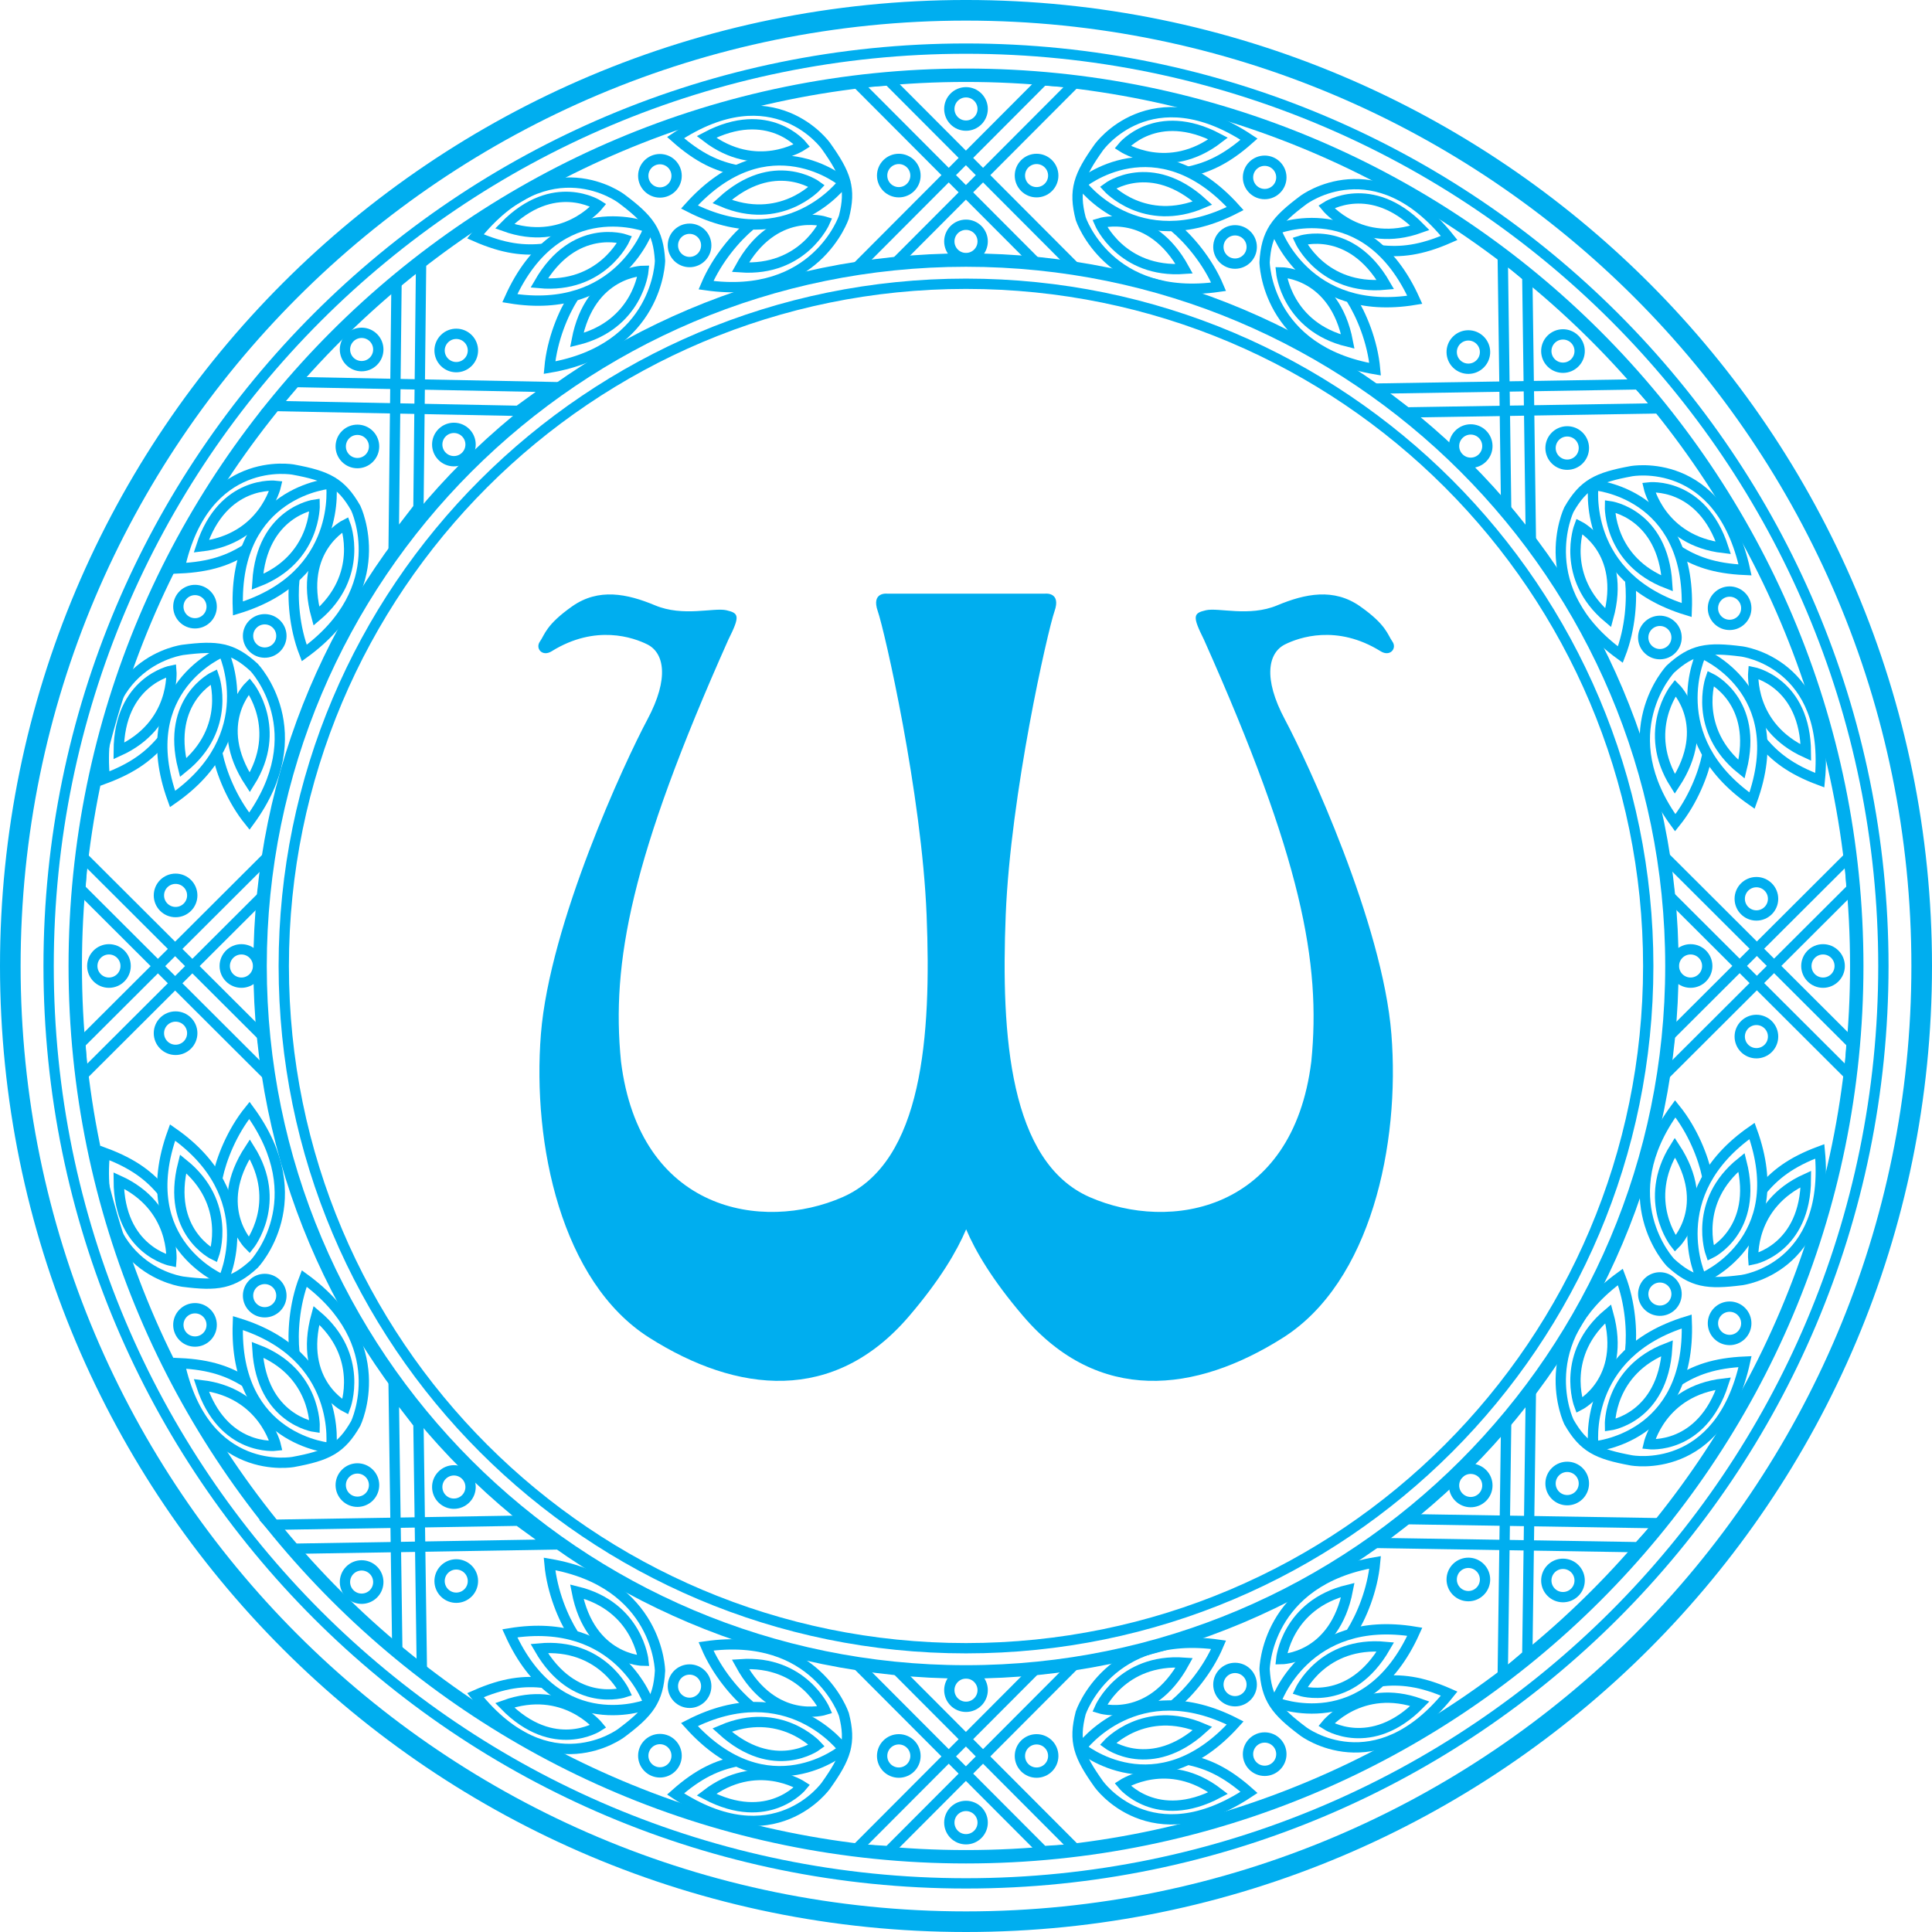 <?xml version="1.0" encoding="UTF-8"?>
<svg xmlns="http://www.w3.org/2000/svg" xmlns:xlink="http://www.w3.org/1999/xlink" width="561.46pt" height="561.46pt" viewBox="0 0 561.46 561.46" version="1.1">
<g id="surface1">
<path style="fill:none;stroke-width:29.949;stroke-linecap:butt;stroke-linejoin:miter;stroke:rgb(0%,68.199%,93.7%);stroke-opacity:1;stroke-miterlimit:4;" d="M 2807.305 824.678 C 1712.305 824.678 824.648 1712.295 824.648 2807.295 C 824.648 3902.295 1712.305 4789.952 2807.305 4789.952 C 3902.305 4789.952 4789.961 3902.295 4789.961 2807.295 C 4789.961 1712.295 3902.305 824.678 2807.305 824.678 Z M 2807.305 5473.311 C 1334.883 5473.311 141.289 4279.717 141.289 2807.295 C 141.289 1334.912 1334.883 141.319 2807.305 141.319 C 4279.688 141.319 5473.32 1334.912 5473.32 2807.295 C 5473.32 4279.717 4279.688 5473.311 2807.305 5473.311 Z M 2807.305 5473.311 " transform="matrix(0.1,0,0,-0.1,0,561.46)"/>
<path style="fill:none;stroke-width:29.949;stroke-linecap:butt;stroke-linejoin:miter;stroke:rgb(0%,68.199%,93.7%);stroke-opacity:1;stroke-miterlimit:4;" d="M 2582.344 5380.889 L 3125.781 4836.084 L 3009.258 4852.881 L 2488.164 5375.264 Z M 2582.344 5380.889 " transform="matrix(0.1,0,0,-0.1,0,561.46)"/>
<path style="fill:none;stroke-width:29.949;stroke-linecap:butt;stroke-linejoin:miter;stroke:rgb(0%,68.199%,93.7%);stroke-opacity:1;stroke-miterlimit:4;" d="M 3031.641 5380.889 L 2488.164 4836.084 L 2604.727 4852.881 L 3125.781 5375.264 Z M 3031.641 5380.889 " transform="matrix(0.1,0,0,-0.1,0,561.46)"/>
<path style="fill:none;stroke-width:29.949;stroke-linecap:butt;stroke-linejoin:miter;stroke:rgb(0%,68.199%,93.7%);stroke-opacity:1;stroke-miterlimit:4;" d="M 2855.742 5297.959 C 2855.742 5271.202 2834.023 5249.522 2807.305 5249.522 C 2780.508 5249.522 2758.828 5271.202 2758.828 5297.959 C 2758.828 5324.717 2780.508 5346.436 2807.305 5346.436 C 2834.023 5346.436 2855.742 5324.717 2855.742 5297.959 Z M 2855.742 5297.959 " transform="matrix(0.1,0,0,-0.1,0,561.46)"/>
<path style="fill:none;stroke-width:29.949;stroke-linecap:butt;stroke-linejoin:miter;stroke:rgb(0%,68.199%,93.7%);stroke-opacity:1;stroke-miterlimit:4;" d="M 2855.742 4913.038 C 2855.742 4886.28 2834.023 4864.6 2807.305 4864.6 C 2780.508 4864.6 2758.828 4886.28 2758.828 4913.038 C 2758.828 4939.795 2780.508 4961.475 2807.305 4961.475 C 2834.023 4961.475 2855.742 4939.795 2855.742 4913.038 Z M 2855.742 4913.038 " transform="matrix(0.1,0,0,-0.1,0,561.46)"/>
<path style="fill:none;stroke-width:29.949;stroke-linecap:butt;stroke-linejoin:miter;stroke:rgb(0%,68.199%,93.7%);stroke-opacity:1;stroke-miterlimit:4;" d="M 3060.859 5104.366 C 3060.859 5077.608 3039.18 5055.928 3012.383 5055.928 C 2985.664 5055.928 2963.945 5077.608 2963.945 5104.366 C 2963.945 5131.123 2985.664 5152.803 3012.383 5152.803 C 3039.18 5152.803 3060.859 5131.123 3060.859 5104.366 Z M 3060.859 5104.366 " transform="matrix(0.1,0,0,-0.1,0,561.46)"/>
<path style="fill:none;stroke-width:29.949;stroke-linecap:butt;stroke-linejoin:miter;stroke:rgb(0%,68.199%,93.7%);stroke-opacity:1;stroke-miterlimit:4;" d="M 3723.75 5099.053 C 3723.75 5072.295 3702.07 5050.616 3675.273 5050.616 C 3648.555 5050.616 3626.836 5072.295 3626.836 5099.053 C 3626.836 5125.811 3648.555 5147.53 3675.273 5147.53 C 3702.07 5147.53 3723.75 5125.811 3723.75 5099.053 Z M 3723.75 5099.053 " transform="matrix(0.1,0,0,-0.1,0,561.46)"/>
<path style="fill:none;stroke-width:29.949;stroke-linecap:butt;stroke-linejoin:miter;stroke:rgb(0%,68.199%,93.7%);stroke-opacity:1;stroke-miterlimit:4;" d="M 3637.656 4896.905 C 3637.656 4870.147 3615.977 4848.467 3589.18 4848.467 C 3562.422 4848.467 3540.742 4870.147 3540.742 4896.905 C 3540.742 4923.663 3562.422 4945.342 3589.18 4945.342 C 3615.977 4945.342 3637.656 4923.663 3637.656 4896.905 Z M 3637.656 4896.905 " transform="matrix(0.1,0,0,-0.1,0,561.46)"/>
<path style="fill:none;stroke-width:29.949;stroke-linecap:butt;stroke-linejoin:miter;stroke:rgb(0%,68.199%,93.7%);stroke-opacity:1;stroke-miterlimit:4;" d="M 2660.469 5104.366 C 2660.469 5077.608 2638.789 5055.928 2611.992 5055.928 C 2585.273 5055.928 2563.555 5077.608 2563.555 5104.366 C 2563.555 5131.123 2585.273 5152.803 2611.992 5152.803 C 2638.789 5152.803 2660.469 5131.123 2660.469 5104.366 Z M 2660.469 5104.366 " transform="matrix(0.1,0,0,-0.1,0,561.46)"/>
<path style="fill:none;stroke-width:29.949;stroke-linecap:butt;stroke-linejoin:miter;stroke:rgb(0%,68.199%,93.7%);stroke-opacity:1;stroke-miterlimit:4;" d="M 5380.82 3032.256 L 4836.016 2488.78 L 4852.852 2605.342 L 5375.234 3126.436 Z M 5380.82 3032.256 " transform="matrix(0.1,0,0,-0.1,0,561.46)"/>
<path style="fill:none;stroke-width:29.949;stroke-linecap:butt;stroke-linejoin:miter;stroke:rgb(0%,68.199%,93.7%);stroke-opacity:1;stroke-miterlimit:4;" d="M 5380.82 2582.959 L 4836.016 3126.436 L 4852.852 3009.873 L 5375.234 2488.78 Z M 5380.82 2582.959 " transform="matrix(0.1,0,0,-0.1,0,561.46)"/>
<path style="fill:none;stroke-width:29.949;stroke-linecap:butt;stroke-linejoin:miter;stroke:rgb(0%,68.199%,93.7%);stroke-opacity:1;stroke-miterlimit:4;" d="M 5297.969 2758.858 C 5271.133 2758.858 5249.492 2780.537 5249.492 2807.295 C 5249.492 2834.053 5271.133 2855.772 5297.969 2855.772 C 5324.688 2855.772 5346.367 2834.053 5346.367 2807.295 C 5346.367 2780.537 5324.688 2758.858 5297.969 2758.858 Z M 5297.969 2758.858 " transform="matrix(0.1,0,0,-0.1,0,561.46)"/>
<path style="fill:none;stroke-width:29.949;stroke-linecap:butt;stroke-linejoin:miter;stroke:rgb(0%,68.199%,93.7%);stroke-opacity:1;stroke-miterlimit:4;" d="M 4913.008 2758.858 C 4886.211 2758.858 4864.57 2780.537 4864.57 2807.295 C 4864.57 2834.053 4886.211 2855.772 4913.008 2855.772 C 4939.766 2855.772 4961.445 2834.053 4961.445 2807.295 C 4961.445 2780.537 4939.766 2758.858 4913.008 2758.858 Z M 4913.008 2758.858 " transform="matrix(0.1,0,0,-0.1,0,561.46)"/>
<path style="fill:none;stroke-width:29.949;stroke-linecap:butt;stroke-linejoin:miter;stroke:rgb(0%,68.199%,93.7%);stroke-opacity:1;stroke-miterlimit:4;" d="M 5104.336 2553.78 C 5077.539 2553.78 5055.859 2575.42 5055.859 2602.217 C 5055.859 2628.936 5077.539 2650.655 5104.336 2650.655 C 5131.055 2650.655 5152.773 2628.936 5152.773 2602.217 C 5152.773 2575.42 5131.055 2553.78 5104.336 2553.78 Z M 5104.336 2553.78 " transform="matrix(0.1,0,0,-0.1,0,561.46)"/>
<path style="fill:none;stroke-width:29.949;stroke-linecap:butt;stroke-linejoin:miter;stroke:rgb(0%,68.199%,93.7%);stroke-opacity:1;stroke-miterlimit:4;" d="M 5104.336 2954.131 C 5077.539 2954.131 5055.859 2975.811 5055.859 3002.608 C 5055.859 3029.327 5077.539 3051.045 5104.336 3051.045 C 5131.055 3051.045 5152.773 3029.327 5152.773 3002.608 C 5152.773 2975.811 5131.055 2954.131 5104.336 2954.131 Z M 5104.336 2954.131 " transform="matrix(0.1,0,0,-0.1,0,561.46)"/>
<path style="fill:none;stroke-width:29.949;stroke-linecap:butt;stroke-linejoin:miter;stroke:rgb(0%,68.199%,93.7%);stroke-opacity:1;stroke-miterlimit:4;" d="M 233.711 2582.373 L 778.555 3125.85 L 761.719 3009.248 L 239.336 2488.194 Z M 233.711 2582.373 " transform="matrix(0.1,0,0,-0.1,0,561.46)"/>
<path style="fill:none;stroke-width:29.949;stroke-linecap:butt;stroke-linejoin:miter;stroke:rgb(0%,68.199%,93.7%);stroke-opacity:1;stroke-miterlimit:4;" d="M 233.711 3031.67 L 778.555 2488.194 L 761.719 2604.795 L 239.336 3125.85 Z M 233.711 3031.67 " transform="matrix(0.1,0,0,-0.1,0,561.46)"/>
<path style="fill:none;stroke-width:29.949;stroke-linecap:butt;stroke-linejoin:miter;stroke:rgb(0%,68.199%,93.7%);stroke-opacity:1;stroke-miterlimit:4;" d="M 316.602 2855.772 C 343.398 2855.772 365.078 2834.053 365.078 2807.295 C 365.078 2780.537 343.398 2758.858 316.602 2758.858 C 289.883 2758.858 268.203 2780.537 268.203 2807.295 C 268.203 2834.053 289.883 2855.772 316.602 2855.772 Z M 316.602 2855.772 " transform="matrix(0.1,0,0,-0.1,0,561.46)"/>
<path style="fill:none;stroke-width:29.949;stroke-linecap:butt;stroke-linejoin:miter;stroke:rgb(0%,68.199%,93.7%);stroke-opacity:1;stroke-miterlimit:4;" d="M 701.562 2855.772 C 728.32 2855.772 750 2834.053 750 2807.295 C 750 2780.537 728.32 2758.858 701.562 2758.858 C 674.805 2758.858 653.125 2780.537 653.125 2807.295 C 653.125 2834.053 674.805 2855.772 701.562 2855.772 Z M 701.562 2855.772 " transform="matrix(0.1,0,0,-0.1,0,561.46)"/>
<path style="fill:none;stroke-width:29.949;stroke-linecap:butt;stroke-linejoin:miter;stroke:rgb(0%,68.199%,93.7%);stroke-opacity:1;stroke-miterlimit:4;" d="M 510.234 3060.85 C 537.031 3060.85 558.711 3039.209 558.711 3012.412 C 558.711 2985.694 537.031 2963.975 510.234 2963.975 C 483.516 2963.975 461.797 2985.694 461.797 3012.412 C 461.797 3039.209 483.516 3060.85 510.234 3060.85 Z M 510.234 3060.85 " transform="matrix(0.1,0,0,-0.1,0,561.46)"/>
<path style="fill:none;stroke-width:29.949;stroke-linecap:butt;stroke-linejoin:miter;stroke:rgb(0%,68.199%,93.7%);stroke-opacity:1;stroke-miterlimit:4;" d="M 510.234 2660.498 C 537.031 2660.498 558.711 2638.819 558.711 2612.022 C 558.711 2585.303 537.031 2563.584 510.234 2563.584 C 483.516 2563.584 461.797 2585.303 461.797 2612.022 C 461.797 2638.819 483.516 2660.498 510.234 2660.498 Z M 510.234 2660.498 " transform="matrix(0.1,0,0,-0.1,0,561.46)"/>
<path style="fill:none;stroke-width:29.949;stroke-linecap:butt;stroke-linejoin:miter;stroke:rgb(0%,68.199%,93.7%);stroke-opacity:1;stroke-miterlimit:4;" d="M 3448.945 5114.717 C 3507.812 5126.358 3562.305 5150.108 3629.922 5210.147 C 3343.75 5399.873 3192.852 5185.772 3192.852 5185.772 C 3134.922 5104.209 3119.141 5062.647 3140.703 4979.053 C 3140.703 4979.053 3222.305 4735.577 3541.445 4781.202 C 3509.375 4856.827 3454.531 4919.991 3412.852 4954.834 " transform="matrix(0.1,0,0,-0.1,0,561.46)"/>
<path style="fill:none;stroke-width:29.949;stroke-linecap:butt;stroke-linejoin:miter;stroke:rgb(0%,68.199%,93.7%);stroke-opacity:1;stroke-miterlimit:4;" d="M 3261.992 5187.178 C 3261.992 5187.178 3360.039 5307.334 3540.273 5212.178 C 3394.961 5100.616 3261.992 5187.178 3261.992 5187.178 Z M 3261.992 5187.178 " transform="matrix(0.1,0,0,-0.1,0,561.46)"/>
<path style="fill:none;stroke-width:29.949;stroke-linecap:butt;stroke-linejoin:miter;stroke:rgb(0%,68.199%,93.7%);stroke-opacity:1;stroke-miterlimit:4;" d="M 3141.992 5080.264 C 3141.992 5080.264 3359.883 5263.584 3589.688 5008.467 C 3302.734 4861.358 3141.992 5080.264 3141.992 5080.264 Z M 3141.992 5080.264 " transform="matrix(0.1,0,0,-0.1,0,561.46)"/>
<path style="fill:none;stroke-width:29.949;stroke-linecap:butt;stroke-linejoin:miter;stroke:rgb(0%,68.199%,93.7%);stroke-opacity:1;stroke-miterlimit:4;" d="M 3219.336 5069.522 C 3219.336 5069.522 3344.219 5161.397 3495 5024.327 C 3326.445 4952.491 3219.336 5069.522 3219.336 5069.522 Z M 3219.336 5069.522 " transform="matrix(0.1,0,0,-0.1,0,561.46)"/>
<path style="fill:none;stroke-width:29.949;stroke-linecap:butt;stroke-linejoin:miter;stroke:rgb(0%,68.199%,93.7%);stroke-opacity:1;stroke-miterlimit:4;" d="M 3195.664 4965.811 C 3195.664 4965.811 3343.711 5012.022 3441.602 4833.272 C 3258.828 4820.303 3195.664 4965.811 3195.664 4965.811 Z M 3195.664 4965.811 " transform="matrix(0.1,0,0,-0.1,0,561.46)"/>
<path style="fill:none;stroke-width:29.949;stroke-linecap:butt;stroke-linejoin:miter;stroke:rgb(0%,68.199%,93.7%);stroke-opacity:1;stroke-miterlimit:4;" d="M 4009.961 4887.491 C 4069.609 4880.577 4128.672 4886.592 4211.484 4923.077 C 3996.914 5191.163 3787.891 5033.311 3787.891 5033.311 C 3707.734 4973.389 3680 4938.623 3675.039 4852.413 C 3675.039 4852.413 3678.32 4595.655 3996.211 4541.631 C 3988.75 4623.428 3955.859 4700.303 3926.758 4746.28 " transform="matrix(0.1,0,0,-0.1,0,561.46)"/>
<path style="fill:none;stroke-width:29.949;stroke-linecap:butt;stroke-linejoin:miter;stroke:rgb(0%,68.199%,93.7%);stroke-opacity:1;stroke-miterlimit:4;" d="M 3854.102 5013.623 C 3854.102 5013.623 3984.102 5098.038 4126.68 4952.373 C 3954.297 4890.498 3854.102 5013.623 3854.102 5013.623 Z M 3854.102 5013.623 " transform="matrix(0.1,0,0,-0.1,0,561.46)"/>
<path style="fill:none;stroke-width:29.949;stroke-linecap:butt;stroke-linejoin:miter;stroke:rgb(0%,68.199%,93.7%);stroke-opacity:1;stroke-miterlimit:4;" d="M 3707.227 4948.428 C 3707.227 4948.428 3970.625 5056.436 4111.562 4743.311 C 3793.398 4690.928 3707.227 4948.428 3707.227 4948.428 Z M 3707.227 4948.428 " transform="matrix(0.1,0,0,-0.1,0,561.46)"/>
<path style="fill:none;stroke-width:29.949;stroke-linecap:butt;stroke-linejoin:miter;stroke:rgb(0%,68.199%,93.7%);stroke-opacity:1;stroke-miterlimit:4;" d="M 3777.539 4914.6 C 3777.539 4914.6 3924.531 4963.936 4026.25 4787.334 C 3843.789 4770.42 3777.539 4914.6 3777.539 4914.6 Z M 3777.539 4914.6 " transform="matrix(0.1,0,0,-0.1,0,561.46)"/>
<path style="fill:none;stroke-width:29.949;stroke-linecap:butt;stroke-linejoin:miter;stroke:rgb(0%,68.199%,93.7%);stroke-opacity:1;stroke-miterlimit:4;" d="M 3723.281 4823.077 C 3723.281 4823.077 3878.359 4821.905 3916.992 4621.748 C 3738.984 4665.186 3723.281 4823.077 3723.281 4823.077 Z M 3723.281 4823.077 " transform="matrix(0.1,0,0,-0.1,0,561.46)"/>
<path style="fill:none;stroke-width:29.949;stroke-linecap:butt;stroke-linejoin:miter;stroke:rgb(0%,68.199%,93.7%);stroke-opacity:1;stroke-miterlimit:4;" d="M 4438.516 4810.538 L 4448.945 4041.084 L 4377.07 4134.327 L 4367.07 4872.1 Z M 4438.516 4810.538 " transform="matrix(0.1,0,0,-0.1,0,561.46)"/>
<path style="fill:none;stroke-width:29.949;stroke-linecap:butt;stroke-linejoin:miter;stroke:rgb(0%,68.199%,93.7%);stroke-opacity:1;stroke-miterlimit:4;" d="M 4760.898 4497.569 L 3991.445 4485.186 L 4086.836 4416.084 L 4824.531 4427.959 Z M 4760.898 4497.569 " transform="matrix(0.1,0,0,-0.1,0,561.46)"/>
<path style="fill:none;stroke-width:29.949;stroke-linecap:butt;stroke-linejoin:miter;stroke:rgb(0%,68.199%,93.7%);stroke-opacity:1;stroke-miterlimit:4;" d="M 4576.953 4560.616 C 4558.32 4541.436 4527.617 4540.967 4508.438 4559.6 C 4489.219 4578.233 4488.789 4608.936 4507.383 4628.116 C 4526.055 4647.334 4556.719 4647.764 4575.938 4629.131 C 4595.156 4610.459 4595.586 4579.795 4576.953 4560.616 Z M 4576.953 4560.616 " transform="matrix(0.1,0,0,-0.1,0,561.46)"/>
<path style="fill:none;stroke-width:29.949;stroke-linecap:butt;stroke-linejoin:miter;stroke:rgb(0%,68.199%,93.7%);stroke-opacity:1;stroke-miterlimit:4;" d="M 4308.789 4284.405 C 4290.195 4265.225 4259.492 4264.756 4240.312 4283.389 C 4221.094 4302.061 4220.625 4332.725 4239.297 4351.905 C 4257.891 4371.123 4288.594 4371.592 4307.812 4352.959 C 4326.992 4334.288 4327.461 4303.623 4308.789 4284.405 Z M 4308.789 4284.405 " transform="matrix(0.1,0,0,-0.1,0,561.46)"/>
<path style="fill:none;stroke-width:29.949;stroke-linecap:butt;stroke-linejoin:miter;stroke:rgb(0%,68.199%,93.7%);stroke-opacity:1;stroke-miterlimit:4;" d="M 4589.219 4278.819 C 4570.586 4259.639 4539.922 4259.17 4520.703 4277.842 C 4501.523 4296.436 4501.055 4327.139 4519.727 4346.358 C 4538.359 4365.538 4569.023 4365.967 4588.242 4347.373 C 4607.422 4328.702 4607.891 4298.038 4589.219 4278.819 Z M 4589.219 4278.819 " transform="matrix(0.1,0,0,-0.1,0,561.46)"/>
<path style="fill:none;stroke-width:29.949;stroke-linecap:butt;stroke-linejoin:miter;stroke:rgb(0%,68.199%,93.7%);stroke-opacity:1;stroke-miterlimit:4;" d="M 5061.172 3813.272 C 5042.539 3794.092 5011.875 3793.623 4992.656 3812.295 C 4973.477 3830.928 4973.008 3861.592 4991.641 3880.772 C 5010.273 3899.991 5040.938 3900.42 5060.156 3881.787 C 5079.375 3863.155 5079.805 3832.491 5061.172 3813.272 Z M 5061.172 3813.272 " transform="matrix(0.1,0,0,-0.1,0,561.46)"/>
<path style="fill:none;stroke-width:29.949;stroke-linecap:butt;stroke-linejoin:miter;stroke:rgb(0%,68.199%,93.7%);stroke-opacity:1;stroke-miterlimit:4;" d="M 4858.594 3728.233 C 4839.922 3709.014 4809.297 3708.545 4790.078 3727.217 C 4770.898 3745.811 4770.391 3776.514 4789.062 3795.694 C 4807.695 3814.912 4838.398 3815.342 4857.539 3796.709 C 4876.797 3778.077 4877.227 3747.412 4858.594 3728.233 Z M 4858.594 3728.233 " transform="matrix(0.1,0,0,-0.1,0,561.46)"/>
<path style="fill:none;stroke-width:29.949;stroke-linecap:butt;stroke-linejoin:miter;stroke:rgb(0%,68.199%,93.7%);stroke-opacity:1;stroke-miterlimit:4;" d="M 4301.953 4557.725 C 4283.32 4538.506 4252.695 4538.038 4233.438 4556.709 C 4214.297 4575.342 4213.828 4606.045 4232.422 4625.225 C 4251.094 4644.444 4281.797 4644.873 4300.938 4626.241 C 4320.195 4607.569 4320.625 4576.905 4301.953 4557.725 Z M 4301.953 4557.725 " transform="matrix(0.1,0,0,-0.1,0,561.46)"/>
<path style="fill:none;stroke-width:29.949;stroke-linecap:butt;stroke-linejoin:miter;stroke:rgb(0%,68.199%,93.7%);stroke-opacity:1;stroke-miterlimit:4;" d="M 4874.883 4015.928 C 4925.234 3983.272 4980.898 3962.334 5071.289 3958.35 C 4998.086 4293.819 4740.664 4245.264 4740.664 4245.264 C 4642.266 4227.1 4601.992 4208.311 4559.258 4133.272 C 4559.258 4133.272 4448.203 3901.748 4708.984 3712.178 C 4738.633 3788.78 4743.281 3872.295 4737.656 3926.358 " transform="matrix(0.1,0,0,-0.1,0,561.46)"/>
<path style="fill:none;stroke-width:29.949;stroke-linecap:butt;stroke-linejoin:miter;stroke:rgb(0%,68.199%,93.7%);stroke-opacity:1;stroke-miterlimit:4;" d="M 4791.25 4198.155 C 4791.25 4198.155 4945.234 4216.084 5008.359 4022.217 C 4826.367 4043.389 4791.25 4198.155 4791.25 4198.155 Z M 4791.25 4198.155 " transform="matrix(0.1,0,0,-0.1,0,561.46)"/>
<path style="fill:none;stroke-width:29.949;stroke-linecap:butt;stroke-linejoin:miter;stroke:rgb(0%,68.199%,93.7%);stroke-opacity:1;stroke-miterlimit:4;" d="M 4630.703 4204.991 C 4630.703 4204.991 4914.688 4184.795 4901.875 3841.67 C 4593.516 3935.967 4630.703 4204.991 4630.703 4204.991 Z M 4630.703 4204.991 " transform="matrix(0.1,0,0,-0.1,0,561.46)"/>
<path style="fill:none;stroke-width:29.949;stroke-linecap:butt;stroke-linejoin:miter;stroke:rgb(0%,68.199%,93.7%);stroke-opacity:1;stroke-miterlimit:4;" d="M 4678.672 4143.467 C 4678.672 4143.467 4832.305 4122.373 4845 3919.014 C 4674.023 3984.834 4678.672 4143.467 4678.672 4143.467 Z M 4678.672 4143.467 " transform="matrix(0.1,0,0,-0.1,0,561.46)"/>
<path style="fill:none;stroke-width:29.949;stroke-linecap:butt;stroke-linejoin:miter;stroke:rgb(0%,68.199%,93.7%);stroke-opacity:1;stroke-miterlimit:4;" d="M 4589.492 4085.498 C 4589.492 4085.498 4727.852 4015.537 4673.633 3819.092 C 4533.438 3937.1 4589.492 4085.498 4589.492 4085.498 Z M 4589.492 4085.498 " transform="matrix(0.1,0,0,-0.1,0,561.46)"/>
<path style="fill:none;stroke-width:29.949;stroke-linecap:butt;stroke-linejoin:miter;stroke:rgb(0%,68.199%,93.7%);stroke-opacity:1;stroke-miterlimit:4;" d="M 5119.18 3462.1 C 5157.109 3415.616 5203.711 3378.78 5288.555 3347.256 C 5321.367 3689.053 5061.406 3721.436 5061.406 3721.436 C 4962.148 3734.248 4918.047 3728.623 4854.453 3670.225 C 4854.453 3670.225 4677.93 3483.741 4868.398 3223.545 C 4920 3287.412 4949.961 3365.459 4961.094 3418.741 " transform="matrix(0.1,0,0,-0.1,0,561.46)"/>
<path style="fill:none;stroke-width:29.949;stroke-linecap:butt;stroke-linejoin:miter;stroke:rgb(0%,68.199%,93.7%);stroke-opacity:1;stroke-miterlimit:4;" d="M 5095.195 3661.162 C 5095.195 3661.162 5247.266 3631.162 5248.125 3427.334 C 5081.328 3503.037 5095.195 3661.162 5095.195 3661.162 Z M 5095.195 3661.162 " transform="matrix(0.1,0,0,-0.1,0,561.46)"/>
<path style="fill:none;stroke-width:29.949;stroke-linecap:butt;stroke-linejoin:miter;stroke:rgb(0%,68.199%,93.7%);stroke-opacity:1;stroke-miterlimit:4;" d="M 4944.414 3716.748 C 4944.414 3716.748 5208.594 3610.733 5091.641 3287.881 C 4826.836 3471.905 4944.414 3716.748 4944.414 3716.748 Z M 4944.414 3716.748 " transform="matrix(0.1,0,0,-0.1,0,561.46)"/>
<path style="fill:none;stroke-width:29.949;stroke-linecap:butt;stroke-linejoin:miter;stroke:rgb(0%,68.199%,93.7%);stroke-opacity:1;stroke-miterlimit:4;" d="M 4971.289 3643.467 C 4971.289 3643.467 5111.094 3576.475 5061.094 3378.936 C 4918.398 3493.819 4971.289 3643.467 4971.289 3643.467 Z M 4971.289 3643.467 " transform="matrix(0.1,0,0,-0.1,0,561.46)"/>
<path style="fill:none;stroke-width:29.949;stroke-linecap:butt;stroke-linejoin:miter;stroke:rgb(0%,68.199%,93.7%);stroke-opacity:1;stroke-miterlimit:4;" d="M 4868.633 3615.577 C 4868.633 3615.577 4979.023 3506.709 4867.344 3336.202 C 4769.922 3491.358 4868.633 3615.577 4868.633 3615.577 Z M 4868.633 3615.577 " transform="matrix(0.1,0,0,-0.1,0,561.46)"/>
<path style="fill:none;stroke-width:29.949;stroke-linecap:butt;stroke-linejoin:miter;stroke:rgb(0%,68.199%,93.7%);stroke-opacity:1;stroke-miterlimit:4;" d="M 1869.375 5103.623 C 1869.375 5076.866 1891.055 5055.186 1917.852 5055.186 C 1944.609 5055.186 1966.289 5076.866 1966.289 5103.623 C 1966.289 5130.42 1944.609 5152.1 1917.852 5152.1 C 1891.055 5152.1 1869.375 5130.42 1869.375 5103.623 Z M 1869.375 5103.623 " transform="matrix(0.1,0,0,-0.1,0,561.46)"/>
<path style="fill:none;stroke-width:29.949;stroke-linecap:butt;stroke-linejoin:miter;stroke:rgb(0%,68.199%,93.7%);stroke-opacity:1;stroke-miterlimit:4;" d="M 1955.508 4901.475 C 1955.508 4874.717 1977.188 4853.038 2003.945 4853.038 C 2030.703 4853.038 2052.383 4874.717 2052.383 4901.475 C 2052.383 4928.233 2030.703 4949.913 2003.945 4949.913 C 1977.188 4949.913 1955.508 4928.233 1955.508 4901.475 Z M 1955.508 4901.475 " transform="matrix(0.1,0,0,-0.1,0,561.46)"/>
<path style="fill:none;stroke-width:29.949;stroke-linecap:butt;stroke-linejoin:miter;stroke:rgb(0%,68.199%,93.7%);stroke-opacity:1;stroke-miterlimit:4;" d="M 2144.219 5119.288 C 2085.312 5130.928 2030.859 5154.678 1963.203 5214.717 C 2249.375 5404.483 2400.273 5190.342 2400.273 5190.342 C 2458.203 5108.78 2473.984 5067.256 2452.422 4983.623 C 2452.422 4983.623 2370.859 4740.147 2051.68 4785.772 C 2083.75 4861.397 2138.594 4924.561 2180.273 4959.405 " transform="matrix(0.1,0,0,-0.1,0,561.46)"/>
<path style="fill:none;stroke-width:29.949;stroke-linecap:butt;stroke-linejoin:miter;stroke:rgb(0%,68.199%,93.7%);stroke-opacity:1;stroke-miterlimit:4;" d="M 2331.133 5191.748 C 2331.133 5191.748 2233.125 5311.905 2052.852 5216.748 C 2198.164 5105.186 2331.133 5191.748 2331.133 5191.748 Z M 2331.133 5191.748 " transform="matrix(0.1,0,0,-0.1,0,561.46)"/>
<path style="fill:none;stroke-width:29.949;stroke-linecap:butt;stroke-linejoin:miter;stroke:rgb(0%,68.199%,93.7%);stroke-opacity:1;stroke-miterlimit:4;" d="M 2451.133 5084.834 C 2451.133 5084.834 2233.242 5268.155 2003.477 5013.038 C 2290.391 4865.928 2451.133 5084.834 2451.133 5084.834 Z M 2451.133 5084.834 " transform="matrix(0.1,0,0,-0.1,0,561.46)"/>
<path style="fill:none;stroke-width:29.949;stroke-linecap:butt;stroke-linejoin:miter;stroke:rgb(0%,68.199%,93.7%);stroke-opacity:1;stroke-miterlimit:4;" d="M 2373.789 5074.131 C 2373.789 5074.131 2248.906 5165.967 2098.125 5028.897 C 2266.68 4957.061 2373.789 5074.131 2373.789 5074.131 Z M 2373.789 5074.131 " transform="matrix(0.1,0,0,-0.1,0,561.46)"/>
<path style="fill:none;stroke-width:29.949;stroke-linecap:butt;stroke-linejoin:miter;stroke:rgb(0%,68.199%,93.7%);stroke-opacity:1;stroke-miterlimit:4;" d="M 2397.461 4970.42 C 2397.461 4970.42 2249.414 5016.592 2151.523 4837.842 C 2334.297 4824.873 2397.461 4970.42 2397.461 4970.42 Z M 2397.461 4970.42 " transform="matrix(0.1,0,0,-0.1,0,561.46)"/>
<path style="fill:none;stroke-width:29.949;stroke-linecap:butt;stroke-linejoin:miter;stroke:rgb(0%,68.199%,93.7%);stroke-opacity:1;stroke-miterlimit:4;" d="M 1583.164 4892.061 C 1523.555 4885.147 1464.453 4891.163 1381.641 4927.647 C 1596.211 5195.733 1805.234 5037.881 1805.234 5037.881 C 1885.391 4977.959 1913.125 4943.233 1918.086 4856.983 C 1918.086 4856.983 1914.805 4600.225 1596.914 4546.202 C 1604.375 4628.038 1637.266 4704.873 1666.406 4750.85 " transform="matrix(0.1,0,0,-0.1,0,561.46)"/>
<path style="fill:none;stroke-width:29.949;stroke-linecap:butt;stroke-linejoin:miter;stroke:rgb(0%,68.199%,93.7%);stroke-opacity:1;stroke-miterlimit:4;" d="M 1739.023 5018.194 C 1739.023 5018.194 1608.984 5102.608 1466.445 4956.983 C 1638.828 4895.069 1739.023 5018.194 1739.023 5018.194 Z M 1739.023 5018.194 " transform="matrix(0.1,0,0,-0.1,0,561.46)"/>
<path style="fill:none;stroke-width:29.949;stroke-linecap:butt;stroke-linejoin:miter;stroke:rgb(0%,68.199%,93.7%);stroke-opacity:1;stroke-miterlimit:4;" d="M 1885.938 4953.038 C 1885.938 4953.038 1622.539 5061.006 1481.562 4747.92 C 1799.766 4695.498 1885.938 4953.038 1885.938 4953.038 Z M 1885.938 4953.038 " transform="matrix(0.1,0,0,-0.1,0,561.46)"/>
<path style="fill:none;stroke-width:29.949;stroke-linecap:butt;stroke-linejoin:miter;stroke:rgb(0%,68.199%,93.7%);stroke-opacity:1;stroke-miterlimit:4;" d="M 1815.625 4919.17 C 1815.625 4919.17 1668.594 4968.506 1566.875 4791.944 C 1749.336 4774.991 1815.625 4919.17 1815.625 4919.17 Z M 1815.625 4919.17 " transform="matrix(0.1,0,0,-0.1,0,561.46)"/>
<path style="fill:none;stroke-width:29.949;stroke-linecap:butt;stroke-linejoin:miter;stroke:rgb(0%,68.199%,93.7%);stroke-opacity:1;stroke-miterlimit:4;" d="M 1869.844 4827.647 C 1869.844 4827.647 1714.766 4826.475 1676.133 4626.319 C 1854.141 4669.756 1869.844 4827.647 1869.844 4827.647 Z M 1869.844 4827.647 " transform="matrix(0.1,0,0,-0.1,0,561.46)"/>
<path style="fill:none;stroke-width:29.949;stroke-linecap:butt;stroke-linejoin:miter;stroke:rgb(0%,68.199%,93.7%);stroke-opacity:1;stroke-miterlimit:4;" d="M 1152.344 4794.834 L 1144.18 4045.655 L 1216.055 4138.897 L 1223.789 4856.397 Z M 1152.344 4794.834 " transform="matrix(0.1,0,0,-0.1,0,561.46)"/>
<path style="fill:none;stroke-width:29.949;stroke-linecap:butt;stroke-linejoin:miter;stroke:rgb(0%,68.199%,93.7%);stroke-opacity:1;stroke-miterlimit:4;" d="M 854.766 4504.405 L 1601.68 4489.795 L 1506.328 4420.655 L 791.094 4434.795 Z M 854.766 4504.405 " transform="matrix(0.1,0,0,-0.1,0,561.46)"/>
<path style="fill:none;stroke-width:29.949;stroke-linecap:butt;stroke-linejoin:miter;stroke:rgb(0%,68.199%,93.7%);stroke-opacity:1;stroke-miterlimit:4;" d="M 1016.172 4565.186 C 1034.805 4546.006 1065.508 4545.538 1084.688 4564.209 C 1103.906 4582.803 1104.336 4613.506 1085.742 4632.686 C 1067.07 4651.905 1036.406 4652.334 1017.227 4633.702 C 998.008 4615.069 997.539 4584.405 1016.172 4565.186 Z M 1016.172 4565.186 " transform="matrix(0.1,0,0,-0.1,0,561.46)"/>
<path style="fill:none;stroke-width:29.949;stroke-linecap:butt;stroke-linejoin:miter;stroke:rgb(0%,68.199%,93.7%);stroke-opacity:1;stroke-miterlimit:4;" d="M 1284.336 4288.975 C 1302.969 4269.795 1333.633 4269.327 1352.812 4287.959 C 1372.031 4306.631 1372.461 4337.295 1353.867 4356.514 C 1335.234 4375.694 1304.531 4376.163 1285.312 4357.53 C 1266.133 4338.858 1265.664 4308.194 1284.336 4288.975 Z M 1284.336 4288.975 " transform="matrix(0.1,0,0,-0.1,0,561.46)"/>
<path style="fill:none;stroke-width:29.949;stroke-linecap:butt;stroke-linejoin:miter;stroke:rgb(0%,68.199%,93.7%);stroke-opacity:1;stroke-miterlimit:4;" d="M 1003.906 4283.428 C 1022.539 4264.209 1053.203 4263.741 1072.422 4282.413 C 1091.602 4301.006 1092.07 4331.709 1073.438 4350.928 C 1054.766 4370.108 1024.102 4370.538 1004.883 4351.944 C 985.703 4333.272 985.234 4302.608 1003.906 4283.428 Z M 1003.906 4283.428 " transform="matrix(0.1,0,0,-0.1,0,561.46)"/>
<path style="fill:none;stroke-width:29.949;stroke-linecap:butt;stroke-linejoin:miter;stroke:rgb(0%,68.199%,93.7%);stroke-opacity:1;stroke-miterlimit:4;" d="M 531.953 3817.842 C 550.586 3798.662 581.25 3798.194 600.469 3816.866 C 619.648 3835.498 620.117 3866.162 601.484 3885.342 C 582.852 3904.561 552.188 3904.991 533.008 3886.397 C 513.789 3867.725 513.32 3837.061 531.953 3817.842 Z M 531.953 3817.842 " transform="matrix(0.1,0,0,-0.1,0,561.46)"/>
<path style="fill:none;stroke-width:29.949;stroke-linecap:butt;stroke-linejoin:miter;stroke:rgb(0%,68.199%,93.7%);stroke-opacity:1;stroke-miterlimit:4;" d="M 734.531 3732.803 C 753.203 3713.584 783.867 3713.116 803.047 3731.787 C 822.227 3750.42 822.734 3781.084 804.062 3800.264 C 785.43 3819.483 754.727 3819.912 735.586 3801.319 C 716.328 3782.647 715.898 3751.983 734.531 3732.803 Z M 734.531 3732.803 " transform="matrix(0.1,0,0,-0.1,0,561.46)"/>
<path style="fill:none;stroke-width:29.949;stroke-linecap:butt;stroke-linejoin:miter;stroke:rgb(0%,68.199%,93.7%);stroke-opacity:1;stroke-miterlimit:4;" d="M 1291.172 4562.295 C 1309.805 4543.116 1340.469 4542.647 1359.688 4561.28 C 1378.867 4579.913 1379.336 4610.616 1360.703 4629.795 C 1342.031 4649.014 1311.367 4649.444 1292.188 4630.811 C 1272.969 4612.139 1272.5 4581.514 1291.172 4562.295 Z M 1291.172 4562.295 " transform="matrix(0.1,0,0,-0.1,0,561.46)"/>
<path style="fill:none;stroke-width:29.949;stroke-linecap:butt;stroke-linejoin:miter;stroke:rgb(0%,68.199%,93.7%);stroke-opacity:1;stroke-miterlimit:4;" d="M 718.242 4020.498 C 667.891 3987.842 612.266 3966.905 521.836 3962.92 C 595.039 4298.389 852.461 4249.873 852.461 4249.873 C 950.859 4231.67 991.133 4212.881 1033.906 4137.842 C 1033.906 4137.842 1144.922 3906.319 884.141 3716.748 C 854.492 3793.35 849.844 3876.866 855.469 3930.928 " transform="matrix(0.1,0,0,-0.1,0,561.46)"/>
<path style="fill:none;stroke-width:29.949;stroke-linecap:butt;stroke-linejoin:miter;stroke:rgb(0%,68.199%,93.7%);stroke-opacity:1;stroke-miterlimit:4;" d="M 801.875 4202.725 C 801.875 4202.725 647.891 4220.655 584.805 4026.787 C 766.758 4047.959 801.875 4202.725 801.875 4202.725 Z M 801.875 4202.725 " transform="matrix(0.1,0,0,-0.1,0,561.46)"/>
<path style="fill:none;stroke-width:29.949;stroke-linecap:butt;stroke-linejoin:miter;stroke:rgb(0%,68.199%,93.7%);stroke-opacity:1;stroke-miterlimit:4;" d="M 962.422 4209.6 C 962.422 4209.6 678.438 4189.366 691.25 3846.241 C 999.609 3940.537 962.422 4209.6 962.422 4209.6 Z M 962.422 4209.6 " transform="matrix(0.1,0,0,-0.1,0,561.46)"/>
<path style="fill:none;stroke-width:29.949;stroke-linecap:butt;stroke-linejoin:miter;stroke:rgb(0%,68.199%,93.7%);stroke-opacity:1;stroke-miterlimit:4;" d="M 914.453 4148.038 C 914.453 4148.038 760.82 4126.944 748.125 3923.584 C 919.102 3989.405 914.453 4148.038 914.453 4148.038 Z M 914.453 4148.038 " transform="matrix(0.1,0,0,-0.1,0,561.46)"/>
<path style="fill:none;stroke-width:29.949;stroke-linecap:butt;stroke-linejoin:miter;stroke:rgb(0%,68.199%,93.7%);stroke-opacity:1;stroke-miterlimit:4;" d="M 1003.633 4090.069 C 1003.633 4090.069 865.273 4020.147 919.492 3823.662 C 1059.727 3941.709 1003.633 4090.069 1003.633 4090.069 Z M 1003.633 4090.069 " transform="matrix(0.1,0,0,-0.1,0,561.46)"/>
<path style="fill:none;stroke-width:29.949;stroke-linecap:butt;stroke-linejoin:miter;stroke:rgb(0%,68.199%,93.7%);stroke-opacity:1;stroke-miterlimit:4;" d="M 473.945 3466.67 C 436.016 3420.186 389.414 3383.35 304.57 3351.827 C 271.797 3693.623 531.719 3726.006 531.719 3726.006 C 630.977 3738.819 675.078 3733.194 738.672 3674.795 C 738.672 3674.795 915.195 3488.311 724.727 3228.116 C 673.125 3292.022 643.164 3370.03 632.031 3423.311 " transform="matrix(0.1,0,0,-0.1,0,561.46)"/>
<path style="fill:none;stroke-width:29.949;stroke-linecap:butt;stroke-linejoin:miter;stroke:rgb(0%,68.199%,93.7%);stroke-opacity:1;stroke-miterlimit:4;" d="M 497.969 3665.733 C 497.969 3665.733 345.82 3635.772 345.039 3431.944 C 511.797 3507.608 497.969 3665.733 497.969 3665.733 Z M 497.969 3665.733 " transform="matrix(0.1,0,0,-0.1,0,561.46)"/>
<path style="fill:none;stroke-width:29.949;stroke-linecap:butt;stroke-linejoin:miter;stroke:rgb(0%,68.199%,93.7%);stroke-opacity:1;stroke-miterlimit:4;" d="M 648.711 3721.319 C 648.711 3721.319 384.531 3615.303 501.484 3292.491 C 766.289 3476.514 648.711 3721.319 648.711 3721.319 Z M 648.711 3721.319 " transform="matrix(0.1,0,0,-0.1,0,561.46)"/>
<path style="fill:none;stroke-width:29.949;stroke-linecap:butt;stroke-linejoin:miter;stroke:rgb(0%,68.199%,93.7%);stroke-opacity:1;stroke-miterlimit:4;" d="M 621.836 3648.037 C 621.836 3648.037 482.031 3581.045 532.031 3383.506 C 674.766 3498.428 621.836 3648.037 621.836 3648.037 Z M 621.836 3648.037 " transform="matrix(0.1,0,0,-0.1,0,561.46)"/>
<path style="fill:none;stroke-width:29.949;stroke-linecap:butt;stroke-linejoin:miter;stroke:rgb(0%,68.199%,93.7%);stroke-opacity:1;stroke-miterlimit:4;" d="M 724.492 3620.147 C 724.492 3620.147 614.102 3511.28 725.781 3340.772 C 823.203 3495.928 724.492 3620.147 724.492 3620.147 Z M 724.492 3620.147 " transform="matrix(0.1,0,0,-0.1,0,561.46)"/>
<path style="fill:none;stroke-width:29.949;stroke-linecap:butt;stroke-linejoin:miter;stroke:rgb(0%,68.199%,93.7%);stroke-opacity:1;stroke-miterlimit:4;" d="M 2582.344 235.069 L 3125.781 779.834 L 3009.258 763.038 L 2488.164 240.655 Z M 2582.344 235.069 " transform="matrix(0.1,0,0,-0.1,0,561.46)"/>
<path style="fill:none;stroke-width:29.949;stroke-linecap:butt;stroke-linejoin:miter;stroke:rgb(0%,68.199%,93.7%);stroke-opacity:1;stroke-miterlimit:4;" d="M 3031.641 235.069 L 2488.164 779.834 L 2604.727 763.038 L 3125.781 240.655 Z M 3031.641 235.069 " transform="matrix(0.1,0,0,-0.1,0,561.46)"/>
<path style="fill:none;stroke-width:29.949;stroke-linecap:butt;stroke-linejoin:miter;stroke:rgb(0%,68.199%,93.7%);stroke-opacity:1;stroke-miterlimit:4;" d="M 2855.742 317.959 C 2855.742 344.717 2834.023 366.397 2807.305 366.397 C 2780.508 366.397 2758.828 344.717 2758.828 317.959 C 2758.828 291.202 2780.508 269.522 2807.305 269.522 C 2834.023 269.522 2855.742 291.202 2855.742 317.959 Z M 2855.742 317.959 " transform="matrix(0.1,0,0,-0.1,0,561.46)"/>
<path style="fill:none;stroke-width:29.949;stroke-linecap:butt;stroke-linejoin:miter;stroke:rgb(0%,68.199%,93.7%);stroke-opacity:1;stroke-miterlimit:4;" d="M 2855.742 702.881 C 2855.742 729.639 2834.023 751.358 2807.305 751.358 C 2780.508 751.358 2758.828 729.639 2758.828 702.881 C 2758.828 676.123 2780.508 654.444 2807.305 654.444 C 2834.023 654.444 2855.742 676.123 2855.742 702.881 Z M 2855.742 702.881 " transform="matrix(0.1,0,0,-0.1,0,561.46)"/>
<path style="fill:none;stroke-width:29.949;stroke-linecap:butt;stroke-linejoin:miter;stroke:rgb(0%,68.199%,93.7%);stroke-opacity:1;stroke-miterlimit:4;" d="M 3060.859 511.553 C 3060.859 538.35 3039.18 559.991 3012.383 559.991 C 2985.664 559.991 2963.945 538.35 2963.945 511.553 C 2963.945 484.795 2985.664 463.155 3012.383 463.155 C 3039.18 463.155 3060.859 484.795 3060.859 511.553 Z M 3060.859 511.553 " transform="matrix(0.1,0,0,-0.1,0,561.46)"/>
<path style="fill:none;stroke-width:29.949;stroke-linecap:butt;stroke-linejoin:miter;stroke:rgb(0%,68.199%,93.7%);stroke-opacity:1;stroke-miterlimit:4;" d="M 3723.75 516.866 C 3723.75 543.623 3702.07 565.303 3675.273 565.303 C 3648.555 565.303 3626.836 543.623 3626.836 516.866 C 3626.836 490.108 3648.555 468.389 3675.273 468.389 C 3702.07 468.389 3723.75 490.108 3723.75 516.866 Z M 3723.75 516.866 " transform="matrix(0.1,0,0,-0.1,0,561.46)"/>
<path style="fill:none;stroke-width:29.949;stroke-linecap:butt;stroke-linejoin:miter;stroke:rgb(0%,68.199%,93.7%);stroke-opacity:1;stroke-miterlimit:4;" d="M 3637.656 719.014 C 3637.656 745.772 3615.977 767.491 3589.18 767.491 C 3562.422 767.491 3540.742 745.772 3540.742 719.014 C 3540.742 692.256 3562.422 670.577 3589.18 670.577 C 3615.977 670.577 3637.656 692.256 3637.656 719.014 Z M 3637.656 719.014 " transform="matrix(0.1,0,0,-0.1,0,561.46)"/>
<path style="fill:none;stroke-width:29.949;stroke-linecap:butt;stroke-linejoin:miter;stroke:rgb(0%,68.199%,93.7%);stroke-opacity:1;stroke-miterlimit:4;" d="M 2660.469 511.553 C 2660.469 538.35 2638.789 559.991 2611.992 559.991 C 2585.273 559.991 2563.555 538.35 2563.555 511.553 C 2563.555 484.795 2585.273 463.155 2611.992 463.155 C 2638.789 463.155 2660.469 484.795 2660.469 511.553 Z M 2660.469 511.553 " transform="matrix(0.1,0,0,-0.1,0,561.46)"/>
<path style="fill:none;stroke-width:29.949;stroke-linecap:butt;stroke-linejoin:miter;stroke:rgb(0%,68.199%,93.7%);stroke-opacity:1;stroke-miterlimit:4;" d="M 3448.945 501.202 C 3507.812 489.561 3562.305 465.811 3629.922 405.733 C 3343.75 216.045 3192.852 430.147 3192.852 430.147 C 3134.922 511.748 3119.141 553.272 3140.703 636.866 C 3140.703 636.866 3222.305 880.381 3541.445 834.756 C 3509.375 759.131 3454.531 695.928 3412.852 661.084 " transform="matrix(0.1,0,0,-0.1,0,561.46)"/>
<path style="fill:none;stroke-width:29.949;stroke-linecap:butt;stroke-linejoin:miter;stroke:rgb(0%,68.199%,93.7%);stroke-opacity:1;stroke-miterlimit:4;" d="M 3261.992 428.741 C 3261.992 428.741 3360.039 308.584 3540.273 403.78 C 3394.961 515.303 3261.992 428.741 3261.992 428.741 Z M 3261.992 428.741 " transform="matrix(0.1,0,0,-0.1,0,561.46)"/>
<path style="fill:none;stroke-width:29.949;stroke-linecap:butt;stroke-linejoin:miter;stroke:rgb(0%,68.199%,93.7%);stroke-opacity:1;stroke-miterlimit:4;" d="M 3141.992 535.655 C 3141.992 535.655 3359.883 352.334 3589.688 607.452 C 3302.734 754.561 3141.992 535.655 3141.992 535.655 Z M 3141.992 535.655 " transform="matrix(0.1,0,0,-0.1,0,561.46)"/>
<path style="fill:none;stroke-width:29.949;stroke-linecap:butt;stroke-linejoin:miter;stroke:rgb(0%,68.199%,93.7%);stroke-opacity:1;stroke-miterlimit:4;" d="M 3219.336 546.358 C 3219.336 546.358 3344.219 454.522 3495 591.592 C 3326.445 663.428 3219.336 546.358 3219.336 546.358 Z M 3219.336 546.358 " transform="matrix(0.1,0,0,-0.1,0,561.46)"/>
<path style="fill:none;stroke-width:29.949;stroke-linecap:butt;stroke-linejoin:miter;stroke:rgb(0%,68.199%,93.7%);stroke-opacity:1;stroke-miterlimit:4;" d="M 3195.664 650.069 C 3195.664 650.069 3343.711 603.936 3441.602 782.647 C 3258.828 795.616 3195.664 650.069 3195.664 650.069 Z M 3195.664 650.069 " transform="matrix(0.1,0,0,-0.1,0,561.46)"/>
<path style="fill:none;stroke-width:29.949;stroke-linecap:butt;stroke-linejoin:miter;stroke:rgb(0%,68.199%,93.7%);stroke-opacity:1;stroke-miterlimit:4;" d="M 4009.961 728.428 C 4069.609 735.381 4128.672 729.366 4211.484 692.842 C 3996.914 424.756 3787.891 582.608 3787.891 582.608 C 3707.734 642.53 3680 677.295 3675.039 763.506 C 3675.039 763.506 3678.32 1020.264 3996.211 1074.287 C 3988.75 992.491 3955.859 915.616 3926.758 869.639 " transform="matrix(0.1,0,0,-0.1,0,561.46)"/>
<path style="fill:none;stroke-width:29.949;stroke-linecap:butt;stroke-linejoin:miter;stroke:rgb(0%,68.199%,93.7%);stroke-opacity:1;stroke-miterlimit:4;" d="M 3854.102 602.334 C 3854.102 602.334 3984.102 517.881 4126.68 663.545 C 3954.297 725.42 3854.102 602.334 3854.102 602.334 Z M 3854.102 602.334 " transform="matrix(0.1,0,0,-0.1,0,561.46)"/>
<path style="fill:none;stroke-width:29.949;stroke-linecap:butt;stroke-linejoin:miter;stroke:rgb(0%,68.199%,93.7%);stroke-opacity:1;stroke-miterlimit:4;" d="M 3707.227 667.491 C 3707.227 667.491 3970.625 559.483 4111.562 872.608 C 3793.398 925.03 3707.227 667.491 3707.227 667.491 Z M 3707.227 667.491 " transform="matrix(0.1,0,0,-0.1,0,561.46)"/>
<path style="fill:none;stroke-width:29.949;stroke-linecap:butt;stroke-linejoin:miter;stroke:rgb(0%,68.199%,93.7%);stroke-opacity:1;stroke-miterlimit:4;" d="M 3777.539 701.319 C 3777.539 701.319 3924.531 651.983 4026.25 828.584 C 3843.789 845.538 3777.539 701.319 3777.539 701.319 Z M 3777.539 701.319 " transform="matrix(0.1,0,0,-0.1,0,561.46)"/>
<path style="fill:none;stroke-width:29.949;stroke-linecap:butt;stroke-linejoin:miter;stroke:rgb(0%,68.199%,93.7%);stroke-opacity:1;stroke-miterlimit:4;" d="M 3723.281 792.842 C 3723.281 792.842 3878.359 794.053 3916.992 994.17 C 3738.984 950.733 3723.281 792.842 3723.281 792.842 Z M 3723.281 792.842 " transform="matrix(0.1,0,0,-0.1,0,561.46)"/>
<path style="fill:none;stroke-width:29.949;stroke-linecap:butt;stroke-linejoin:miter;stroke:rgb(0%,68.199%,93.7%);stroke-opacity:1;stroke-miterlimit:4;" d="M 4438.516 805.381 L 4448.945 1574.834 L 4377.07 1481.592 L 4367.07 743.858 Z M 4438.516 805.381 " transform="matrix(0.1,0,0,-0.1,0,561.46)"/>
<path style="fill:none;stroke-width:29.949;stroke-linecap:butt;stroke-linejoin:miter;stroke:rgb(0%,68.199%,93.7%);stroke-opacity:1;stroke-miterlimit:4;" d="M 4760.898 1118.311 L 3991.445 1130.733 L 4086.836 1199.795 L 4824.531 1187.959 Z M 4760.898 1118.311 " transform="matrix(0.1,0,0,-0.1,0,561.46)"/>
<path style="fill:none;stroke-width:29.949;stroke-linecap:butt;stroke-linejoin:miter;stroke:rgb(0%,68.199%,93.7%);stroke-opacity:1;stroke-miterlimit:4;" d="M 4576.953 1055.342 C 4558.32 1074.522 4527.617 1074.991 4508.438 1056.319 C 4489.219 1037.686 4488.789 1007.022 4507.383 987.842 C 4526.055 968.584 4556.719 968.155 4575.938 986.788 C 4595.156 1005.459 4595.586 1036.084 4576.953 1055.342 Z M 4576.953 1055.342 " transform="matrix(0.1,0,0,-0.1,0,561.46)"/>
<path style="fill:none;stroke-width:29.949;stroke-linecap:butt;stroke-linejoin:miter;stroke:rgb(0%,68.199%,93.7%);stroke-opacity:1;stroke-miterlimit:4;" d="M 4308.789 1331.475 C 4290.195 1350.655 4259.492 1351.123 4240.312 1332.53 C 4221.094 1313.897 4220.625 1283.155 4239.297 1263.975 C 4257.891 1244.795 4288.594 1244.327 4307.812 1262.998 C 4326.992 1281.631 4327.461 1312.295 4308.789 1331.475 Z M 4308.789 1331.475 " transform="matrix(0.1,0,0,-0.1,0,561.46)"/>
<path style="fill:none;stroke-width:29.949;stroke-linecap:butt;stroke-linejoin:miter;stroke:rgb(0%,68.199%,93.7%);stroke-opacity:1;stroke-miterlimit:4;" d="M 4589.219 1337.1 C 4570.586 1356.28 4539.922 1356.748 4520.703 1338.116 C 4501.523 1319.483 4501.055 1288.78 4519.727 1269.6 C 4538.359 1250.42 4569.023 1249.952 4588.242 1268.545 C 4607.422 1287.217 4607.891 1317.92 4589.219 1337.1 Z M 4589.219 1337.1 " transform="matrix(0.1,0,0,-0.1,0,561.46)"/>
<path style="fill:none;stroke-width:29.949;stroke-linecap:butt;stroke-linejoin:miter;stroke:rgb(0%,68.199%,93.7%);stroke-opacity:1;stroke-miterlimit:4;" d="M 5061.172 1802.686 C 5042.539 1821.866 5011.875 1822.295 4992.656 1803.662 C 4973.477 1784.991 4973.008 1754.366 4991.641 1735.147 C 5010.273 1715.928 5040.938 1715.498 5060.156 1734.092 C 5079.375 1752.764 5079.805 1783.428 5061.172 1802.686 Z M 5061.172 1802.686 " transform="matrix(0.1,0,0,-0.1,0,561.46)"/>
<path style="fill:none;stroke-width:29.949;stroke-linecap:butt;stroke-linejoin:miter;stroke:rgb(0%,68.199%,93.7%);stroke-opacity:1;stroke-miterlimit:4;" d="M 4858.594 1887.725 C 4839.922 1906.905 4809.297 1907.373 4790.078 1888.702 C 4770.898 1870.108 4770.391 1839.405 4789.062 1820.225 C 4807.695 1801.045 4838.398 1800.577 4857.539 1819.209 C 4876.797 1837.881 4877.227 1868.545 4858.594 1887.725 Z M 4858.594 1887.725 " transform="matrix(0.1,0,0,-0.1,0,561.46)"/>
<path style="fill:none;stroke-width:29.949;stroke-linecap:butt;stroke-linejoin:miter;stroke:rgb(0%,68.199%,93.7%);stroke-opacity:1;stroke-miterlimit:4;" d="M 4301.953 1058.194 C 4283.32 1077.373 4252.695 1077.842 4233.438 1059.209 C 4214.297 1040.616 4213.828 1009.873 4232.422 990.694 C 4251.094 971.514 4281.797 971.045 4300.938 989.717 C 4320.195 1008.35 4320.625 1039.014 4301.953 1058.194 Z M 4301.953 1058.194 " transform="matrix(0.1,0,0,-0.1,0,561.46)"/>
<path style="fill:none;stroke-width:29.949;stroke-linecap:butt;stroke-linejoin:miter;stroke:rgb(0%,68.199%,93.7%);stroke-opacity:1;stroke-miterlimit:4;" d="M 4874.883 1599.991 C 4925.234 1632.686 4980.898 1653.545 5071.289 1657.608 C 4998.086 1322.139 4740.664 1370.616 4740.664 1370.616 C 4642.266 1388.819 4601.992 1407.608 4559.258 1482.647 C 4559.258 1482.647 4448.203 1714.17 4708.984 1903.741 C 4738.633 1827.178 4743.281 1743.623 4737.656 1689.6 " transform="matrix(0.1,0,0,-0.1,0,561.46)"/>
<path style="fill:none;stroke-width:29.949;stroke-linecap:butt;stroke-linejoin:miter;stroke:rgb(0%,68.199%,93.7%);stroke-opacity:1;stroke-miterlimit:4;" d="M 4791.25 1417.764 C 4791.25 1417.764 4945.234 1399.873 5008.359 1593.702 C 4826.367 1572.569 4791.25 1417.764 4791.25 1417.764 Z M 4791.25 1417.764 " transform="matrix(0.1,0,0,-0.1,0,561.46)"/>
<path style="fill:none;stroke-width:29.949;stroke-linecap:butt;stroke-linejoin:miter;stroke:rgb(0%,68.199%,93.7%);stroke-opacity:1;stroke-miterlimit:4;" d="M 4630.703 1410.928 C 4630.703 1410.928 4914.688 1431.162 4901.875 1774.248 C 4593.516 1679.952 4630.703 1410.928 4630.703 1410.928 Z M 4630.703 1410.928 " transform="matrix(0.1,0,0,-0.1,0,561.46)"/>
<path style="fill:none;stroke-width:29.949;stroke-linecap:butt;stroke-linejoin:miter;stroke:rgb(0%,68.199%,93.7%);stroke-opacity:1;stroke-miterlimit:4;" d="M 4678.672 1472.452 C 4678.672 1472.452 4832.305 1493.584 4845 1696.905 C 4674.023 1631.084 4678.672 1472.452 4678.672 1472.452 Z M 4678.672 1472.452 " transform="matrix(0.1,0,0,-0.1,0,561.46)"/>
<path style="fill:none;stroke-width:29.949;stroke-linecap:butt;stroke-linejoin:miter;stroke:rgb(0%,68.199%,93.7%);stroke-opacity:1;stroke-miterlimit:4;" d="M 4589.492 1530.42 C 4589.492 1530.42 4727.852 1600.381 4673.633 1796.827 C 4533.438 1678.819 4589.492 1530.42 4589.492 1530.42 Z M 4589.492 1530.42 " transform="matrix(0.1,0,0,-0.1,0,561.46)"/>
<path style="fill:none;stroke-width:29.949;stroke-linecap:butt;stroke-linejoin:miter;stroke:rgb(0%,68.199%,93.7%);stroke-opacity:1;stroke-miterlimit:4;" d="M 5119.18 2153.819 C 5157.109 2200.303 5203.711 2237.178 5288.555 2268.702 C 5321.367 1926.866 5061.406 1894.483 5061.406 1894.483 C 4962.148 1881.709 4918.047 1887.295 4854.453 1945.694 C 4854.453 1945.694 4677.93 2132.178 4868.398 2392.412 C 4920 2328.467 4949.961 2250.459 4961.094 2197.139 " transform="matrix(0.1,0,0,-0.1,0,561.46)"/>
<path style="fill:none;stroke-width:29.949;stroke-linecap:butt;stroke-linejoin:miter;stroke:rgb(0%,68.199%,93.7%);stroke-opacity:1;stroke-miterlimit:4;" d="M 5095.195 1954.756 C 5095.195 1954.756 5247.266 1984.756 5248.125 2188.545 C 5081.328 2112.842 5095.195 1954.756 5095.195 1954.756 Z M 5095.195 1954.756 " transform="matrix(0.1,0,0,-0.1,0,561.46)"/>
<path style="fill:none;stroke-width:29.949;stroke-linecap:butt;stroke-linejoin:miter;stroke:rgb(0%,68.199%,93.7%);stroke-opacity:1;stroke-miterlimit:4;" d="M 4944.414 1899.17 C 4944.414 1899.17 5208.594 2005.186 5091.641 2327.998 C 4826.836 2143.975 4944.414 1899.17 4944.414 1899.17 Z M 4944.414 1899.17 " transform="matrix(0.1,0,0,-0.1,0,561.46)"/>
<path style="fill:none;stroke-width:29.949;stroke-linecap:butt;stroke-linejoin:miter;stroke:rgb(0%,68.199%,93.7%);stroke-opacity:1;stroke-miterlimit:4;" d="M 4971.289 1972.452 C 4971.289 1972.452 5111.094 2039.444 5061.094 2236.983 C 4918.398 2122.1 4971.289 1972.452 4971.289 1972.452 Z M 4971.289 1972.452 " transform="matrix(0.1,0,0,-0.1,0,561.46)"/>
<path style="fill:none;stroke-width:29.949;stroke-linecap:butt;stroke-linejoin:miter;stroke:rgb(0%,68.199%,93.7%);stroke-opacity:1;stroke-miterlimit:4;" d="M 4868.633 2000.381 C 4868.633 2000.381 4979.023 2109.248 4867.344 2279.756 C 4769.922 2124.561 4868.633 2000.381 4868.633 2000.381 Z M 4868.633 2000.381 " transform="matrix(0.1,0,0,-0.1,0,561.46)"/>
<path style="fill:none;stroke-width:29.949;stroke-linecap:butt;stroke-linejoin:miter;stroke:rgb(0%,68.199%,93.7%);stroke-opacity:1;stroke-miterlimit:4;" d="M 1869.375 512.256 C 1869.375 539.053 1891.055 560.733 1917.852 560.733 C 1944.609 560.733 1966.289 539.053 1966.289 512.256 C 1966.289 485.538 1944.609 463.858 1917.852 463.858 C 1891.055 463.858 1869.375 485.538 1869.375 512.256 Z M 1869.375 512.256 " transform="matrix(0.1,0,0,-0.1,0,561.46)"/>
<path style="fill:none;stroke-width:29.949;stroke-linecap:butt;stroke-linejoin:miter;stroke:rgb(0%,68.199%,93.7%);stroke-opacity:1;stroke-miterlimit:4;" d="M 1955.508 714.405 C 1955.508 741.202 1977.188 762.881 2003.945 762.881 C 2030.703 762.881 2052.383 741.202 2052.383 714.405 C 2052.383 687.686 2030.703 666.006 2003.945 666.006 C 1977.188 666.006 1955.508 687.686 1955.508 714.405 Z M 1955.508 714.405 " transform="matrix(0.1,0,0,-0.1,0,561.46)"/>
<path style="fill:none;stroke-width:29.949;stroke-linecap:butt;stroke-linejoin:miter;stroke:rgb(0%,68.199%,93.7%);stroke-opacity:1;stroke-miterlimit:4;" d="M 2144.219 496.631 C 2085.312 485.03 2030.859 461.28 1963.203 401.202 C 2249.375 211.475 2400.273 425.577 2400.273 425.577 C 2458.203 507.139 2473.984 548.663 2452.422 632.295 C 2452.422 632.295 2370.859 875.772 2051.68 830.147 C 2083.75 754.522 2138.594 691.358 2180.273 656.514 " transform="matrix(0.1,0,0,-0.1,0,561.46)"/>
<path style="fill:none;stroke-width:29.949;stroke-linecap:butt;stroke-linejoin:miter;stroke:rgb(0%,68.199%,93.7%);stroke-opacity:1;stroke-miterlimit:4;" d="M 2331.133 424.17 C 2331.133 424.17 2233.125 304.014 2052.852 399.17 C 2198.164 510.733 2331.133 424.17 2331.133 424.17 Z M 2331.133 424.17 " transform="matrix(0.1,0,0,-0.1,0,561.46)"/>
<path style="fill:none;stroke-width:29.949;stroke-linecap:butt;stroke-linejoin:miter;stroke:rgb(0%,68.199%,93.7%);stroke-opacity:1;stroke-miterlimit:4;" d="M 2451.133 531.084 C 2451.133 531.084 2233.242 347.764 2003.477 602.881 C 2290.391 749.991 2451.133 531.084 2451.133 531.084 Z M 2451.133 531.084 " transform="matrix(0.1,0,0,-0.1,0,561.46)"/>
<path style="fill:none;stroke-width:29.949;stroke-linecap:butt;stroke-linejoin:miter;stroke:rgb(0%,68.199%,93.7%);stroke-opacity:1;stroke-miterlimit:4;" d="M 2373.789 541.827 C 2373.789 541.827 2248.906 449.952 2098.125 587.022 C 2266.68 658.858 2373.789 541.827 2373.789 541.827 Z M 2373.789 541.827 " transform="matrix(0.1,0,0,-0.1,0,561.46)"/>
<path style="fill:none;stroke-width:29.949;stroke-linecap:butt;stroke-linejoin:miter;stroke:rgb(0%,68.199%,93.7%);stroke-opacity:1;stroke-miterlimit:4;" d="M 2397.461 645.538 C 2397.461 645.538 2249.414 599.327 2151.523 778.077 C 2334.297 791.045 2397.461 645.538 2397.461 645.538 Z M 2397.461 645.538 " transform="matrix(0.1,0,0,-0.1,0,561.46)"/>
<path style="fill:none;stroke-width:29.949;stroke-linecap:butt;stroke-linejoin:miter;stroke:rgb(0%,68.199%,93.7%);stroke-opacity:1;stroke-miterlimit:4;" d="M 1583.164 723.858 C 1523.555 730.811 1464.453 724.795 1381.641 688.272 C 1596.211 420.186 1805.234 578.038 1805.234 578.038 C 1885.391 637.998 1913.125 672.725 1918.086 758.936 C 1918.086 758.936 1914.805 1015.655 1596.914 1069.717 C 1604.375 987.881 1637.266 911.045 1666.406 865.069 " transform="matrix(0.1,0,0,-0.1,0,561.46)"/>
<path style="fill:none;stroke-width:29.949;stroke-linecap:butt;stroke-linejoin:miter;stroke:rgb(0%,68.199%,93.7%);stroke-opacity:1;stroke-miterlimit:4;" d="M 1739.023 597.725 C 1739.023 597.725 1608.984 513.311 1466.445 658.975 C 1638.828 720.85 1739.023 597.725 1739.023 597.725 Z M 1739.023 597.725 " transform="matrix(0.1,0,0,-0.1,0,561.46)"/>
<path style="fill:none;stroke-width:29.949;stroke-linecap:butt;stroke-linejoin:miter;stroke:rgb(0%,68.199%,93.7%);stroke-opacity:1;stroke-miterlimit:4;" d="M 1885.938 662.881 C 1885.938 662.881 1622.539 554.913 1481.562 868.038 C 1799.766 920.459 1885.938 662.881 1885.938 662.881 Z M 1885.938 662.881 " transform="matrix(0.1,0,0,-0.1,0,561.46)"/>
<path style="fill:none;stroke-width:29.949;stroke-linecap:butt;stroke-linejoin:miter;stroke:rgb(0%,68.199%,93.7%);stroke-opacity:1;stroke-miterlimit:4;" d="M 1815.625 696.748 C 1815.625 696.748 1668.594 647.373 1566.875 823.975 C 1749.336 840.967 1815.625 696.748 1815.625 696.748 Z M 1815.625 696.748 " transform="matrix(0.1,0,0,-0.1,0,561.46)"/>
<path style="fill:none;stroke-width:29.949;stroke-linecap:butt;stroke-linejoin:miter;stroke:rgb(0%,68.199%,93.7%);stroke-opacity:1;stroke-miterlimit:4;" d="M 1869.844 788.233 C 1869.844 788.233 1714.766 789.483 1676.133 989.6 C 1854.141 946.163 1869.844 788.233 1869.844 788.233 Z M 1869.844 788.233 " transform="matrix(0.1,0,0,-0.1,0,561.46)"/>
<path style="fill:none;stroke-width:29.949;stroke-linecap:butt;stroke-linejoin:miter;stroke:rgb(0%,68.199%,93.7%);stroke-opacity:1;stroke-miterlimit:4;" d="M 1154.609 818.858 L 1144.18 1570.264 L 1216.055 1477.022 L 1226.055 757.295 Z M 1154.609 818.858 " transform="matrix(0.1,0,0,-0.1,0,561.46)"/>
<path style="fill:none;stroke-width:29.949;stroke-linecap:butt;stroke-linejoin:miter;stroke:rgb(0%,68.199%,93.7%);stroke-opacity:1;stroke-miterlimit:4;" d="M 850.273 1113.78 L 1601.68 1126.123 L 1506.328 1195.264 L 786.602 1183.389 Z M 850.273 1113.78 " transform="matrix(0.1,0,0,-0.1,0,561.46)"/>
<path style="fill:none;stroke-width:29.949;stroke-linecap:butt;stroke-linejoin:miter;stroke:rgb(0%,68.199%,93.7%);stroke-opacity:1;stroke-miterlimit:4;" d="M 1016.172 1050.733 C 1034.805 1069.912 1065.508 1070.381 1084.688 1051.748 C 1103.906 1033.116 1104.336 1002.413 1085.742 983.233 C 1067.07 964.014 1036.406 963.584 1017.227 982.217 C 998.008 1000.889 997.539 1031.514 1016.172 1050.733 Z M 1016.172 1050.733 " transform="matrix(0.1,0,0,-0.1,0,561.46)"/>
<path style="fill:none;stroke-width:29.949;stroke-linecap:butt;stroke-linejoin:miter;stroke:rgb(0%,68.199%,93.7%);stroke-opacity:1;stroke-miterlimit:4;" d="M 1284.336 1326.905 C 1302.969 1346.123 1333.633 1346.592 1352.812 1327.959 C 1372.031 1309.287 1372.461 1278.623 1353.867 1259.405 C 1335.234 1240.225 1304.531 1239.756 1285.312 1258.389 C 1266.133 1277.061 1265.664 1307.725 1284.336 1326.905 Z M 1284.336 1326.905 " transform="matrix(0.1,0,0,-0.1,0,561.46)"/>
<path style="fill:none;stroke-width:29.949;stroke-linecap:butt;stroke-linejoin:miter;stroke:rgb(0%,68.199%,93.7%);stroke-opacity:1;stroke-miterlimit:4;" d="M 1003.906 1332.491 C 1022.539 1351.748 1053.203 1352.178 1072.422 1333.506 C 1091.602 1314.912 1092.07 1284.248 1073.438 1264.991 C 1054.766 1245.811 1024.102 1245.381 1004.883 1263.975 C 985.703 1282.647 985.234 1313.311 1003.906 1332.491 Z M 1003.906 1332.491 " transform="matrix(0.1,0,0,-0.1,0,561.46)"/>
<path style="fill:none;stroke-width:29.949;stroke-linecap:butt;stroke-linejoin:miter;stroke:rgb(0%,68.199%,93.7%);stroke-opacity:1;stroke-miterlimit:4;" d="M 531.953 1798.077 C 550.586 1817.256 581.25 1817.725 600.469 1799.053 C 619.648 1780.42 620.117 1749.756 601.484 1730.577 C 582.852 1711.358 552.188 1710.928 533.008 1729.522 C 513.789 1748.194 513.32 1778.858 531.953 1798.077 Z M 531.953 1798.077 " transform="matrix(0.1,0,0,-0.1,0,561.46)"/>
<path style="fill:none;stroke-width:29.949;stroke-linecap:butt;stroke-linejoin:miter;stroke:rgb(0%,68.199%,93.7%);stroke-opacity:1;stroke-miterlimit:4;" d="M 734.531 1883.116 C 753.203 1902.334 783.867 1902.803 803.047 1884.131 C 822.227 1865.537 822.734 1834.834 804.062 1815.655 C 785.43 1796.436 754.727 1796.006 735.586 1814.639 C 716.328 1833.272 715.898 1863.936 734.531 1883.116 Z M 734.531 1883.116 " transform="matrix(0.1,0,0,-0.1,0,561.46)"/>
<path style="fill:none;stroke-width:29.949;stroke-linecap:butt;stroke-linejoin:miter;stroke:rgb(0%,68.199%,93.7%);stroke-opacity:1;stroke-miterlimit:4;" d="M 1291.172 1053.623 C 1309.805 1072.803 1340.469 1073.272 1359.688 1054.639 C 1378.867 1036.006 1379.336 1005.303 1360.703 986.123 C 1342.031 966.905 1311.367 966.475 1292.188 985.108 C 1272.969 1003.78 1272.5 1034.405 1291.172 1053.623 Z M 1291.172 1053.623 " transform="matrix(0.1,0,0,-0.1,0,561.46)"/>
<path style="fill:none;stroke-width:29.949;stroke-linecap:butt;stroke-linejoin:miter;stroke:rgb(0%,68.199%,93.7%);stroke-opacity:1;stroke-miterlimit:4;" d="M 718.242 1595.42 C 667.891 1628.077 612.266 1648.975 521.836 1652.998 C 595.039 1317.53 852.461 1366.045 852.461 1366.045 C 950.859 1384.248 991.133 1403.037 1033.906 1478.077 C 1033.906 1478.077 1144.922 1709.6 884.141 1899.17 C 854.492 1822.569 849.844 1739.053 855.469 1684.991 " transform="matrix(0.1,0,0,-0.1,0,561.46)"/>
<path style="fill:none;stroke-width:29.949;stroke-linecap:butt;stroke-linejoin:miter;stroke:rgb(0%,68.199%,93.7%);stroke-opacity:1;stroke-miterlimit:4;" d="M 801.875 1413.194 C 801.875 1413.194 647.891 1395.264 584.805 1589.131 C 766.758 1567.959 801.875 1413.194 801.875 1413.194 Z M 801.875 1413.194 " transform="matrix(0.1,0,0,-0.1,0,561.46)"/>
<path style="fill:none;stroke-width:29.949;stroke-linecap:butt;stroke-linejoin:miter;stroke:rgb(0%,68.199%,93.7%);stroke-opacity:1;stroke-miterlimit:4;" d="M 962.422 1406.319 C 962.422 1406.319 678.438 1426.553 691.25 1769.678 C 999.609 1675.381 962.422 1406.319 962.422 1406.319 Z M 962.422 1406.319 " transform="matrix(0.1,0,0,-0.1,0,561.46)"/>
<path style="fill:none;stroke-width:29.949;stroke-linecap:butt;stroke-linejoin:miter;stroke:rgb(0%,68.199%,93.7%);stroke-opacity:1;stroke-miterlimit:4;" d="M 914.453 1467.881 C 914.453 1467.881 760.82 1488.975 748.125 1692.334 C 919.102 1626.514 914.453 1467.881 914.453 1467.881 Z M 914.453 1467.881 " transform="matrix(0.1,0,0,-0.1,0,561.46)"/>
<path style="fill:none;stroke-width:29.949;stroke-linecap:butt;stroke-linejoin:miter;stroke:rgb(0%,68.199%,93.7%);stroke-opacity:1;stroke-miterlimit:4;" d="M 1003.633 1525.85 C 1003.633 1525.85 865.273 1595.811 919.492 1792.256 C 1059.727 1674.248 1003.633 1525.85 1003.633 1525.85 Z M 1003.633 1525.85 " transform="matrix(0.1,0,0,-0.1,0,561.46)"/>
<path style="fill:none;stroke-width:29.949;stroke-linecap:butt;stroke-linejoin:miter;stroke:rgb(0%,68.199%,93.7%);stroke-opacity:1;stroke-miterlimit:4;" d="M 473.945 2149.248 C 436.016 2195.733 389.414 2232.569 304.57 2264.092 C 271.797 1922.295 531.719 1889.912 531.719 1889.912 C 630.977 1877.1 675.078 1882.725 738.672 1941.123 C 738.672 1941.123 915.195 2127.608 724.727 2387.803 C 673.125 2323.897 643.164 2245.889 632.031 2192.608 " transform="matrix(0.1,0,0,-0.1,0,561.46)"/>
<path style="fill:none;stroke-width:29.949;stroke-linecap:butt;stroke-linejoin:miter;stroke:rgb(0%,68.199%,93.7%);stroke-opacity:1;stroke-miterlimit:4;" d="M 497.969 1950.186 C 497.969 1950.186 345.82 1980.186 345.039 2183.975 C 511.797 2108.311 497.969 1950.186 497.969 1950.186 Z M 497.969 1950.186 " transform="matrix(0.1,0,0,-0.1,0,561.46)"/>
<path style="fill:none;stroke-width:29.949;stroke-linecap:butt;stroke-linejoin:miter;stroke:rgb(0%,68.199%,93.7%);stroke-opacity:1;stroke-miterlimit:4;" d="M 648.711 1894.639 C 648.711 1894.639 384.531 2000.616 501.484 2323.428 C 766.289 2139.405 648.711 1894.639 648.711 1894.639 Z M 648.711 1894.639 " transform="matrix(0.1,0,0,-0.1,0,561.46)"/>
<path style="fill:none;stroke-width:29.949;stroke-linecap:butt;stroke-linejoin:miter;stroke:rgb(0%,68.199%,93.7%);stroke-opacity:1;stroke-miterlimit:4;" d="M 621.836 1967.881 C 621.836 1967.881 482.031 2034.873 532.031 2232.412 C 674.766 2117.491 621.836 1967.881 621.836 1967.881 Z M 621.836 1967.881 " transform="matrix(0.1,0,0,-0.1,0,561.46)"/>
<path style="fill:none;stroke-width:29.949;stroke-linecap:butt;stroke-linejoin:miter;stroke:rgb(0%,68.199%,93.7%);stroke-opacity:1;stroke-miterlimit:4;" d="M 724.492 1995.772 C 724.492 1995.772 614.102 2104.639 725.781 2275.147 C 823.203 2119.991 724.492 1995.772 724.492 1995.772 Z M 724.492 1995.772 " transform="matrix(0.1,0,0,-0.1,0,561.46)"/>
<path style="fill:none;stroke-width:38.934;stroke-linecap:butt;stroke-linejoin:miter;stroke:rgb(0%,68.199%,93.7%);stroke-opacity:1;stroke-miterlimit:4;" d="M 4858.75 2807.295 C 4858.75 1674.327 3940.273 755.889 2807.305 755.889 C 1674.297 755.889 755.82 1674.327 755.82 2807.295 C 755.82 3940.303 1674.297 4858.78 2807.305 4858.78 C 3940.273 4858.78 4858.75 3940.303 4858.75 2807.295 Z M 4858.75 2807.295 " transform="matrix(0.1,0,0,-0.1,0,561.46)"/>
<path style="fill:none;stroke-width:38.934;stroke-linecap:butt;stroke-linejoin:miter;stroke:rgb(0%,68.199%,93.7%);stroke-opacity:1;stroke-miterlimit:4;" d="M 5395.938 2807.295 C 5395.938 1377.647 4236.953 218.662 2807.305 218.662 C 1377.617 218.662 218.672 1377.647 218.672 2807.295 C 218.672 4236.944 1377.617 5395.928 2807.305 5395.928 C 4236.953 5395.928 5395.938 4236.944 5395.938 2807.295 Z M 5395.938 2807.295 " transform="matrix(0.1,0,0,-0.1,0,561.46)"/>
<path style=" stroke:none;fill-rule:nonzero;fill:rgb(0%,68.199%,93.7%);fill-opacity:1;" d="M 373.426 209.129 C 366.898 196.93 368.637 189.672 373.426 187.277 C 377.398 185.293 388.465 181.32 401.234 189.266 C 403.98 190.977 406.055 188.414 404.641 186.43 C 403.219 184.441 402.938 181.605 395.273 176.215 C 387.609 170.82 379.305 172.523 371.156 175.93 C 363.004 179.336 354.129 176.496 350.438 177.348 C 346.754 178.199 346.469 179.051 349.871 185.863 C 378.246 249.426 383.926 279.785 381.086 308.449 C 375.695 352.152 339.938 358.105 316.668 347.895 C 293.398 337.68 290.852 301.07 292.273 265.883 C 293.688 230.695 304.469 183.309 306.457 177.633 C 308.445 171.957 303.719 172.523 303.719 172.523 L 257.828 172.523 C 257.828 172.523 253.105 171.957 255.094 177.633 C 257.082 183.309 267.859 230.695 269.281 265.883 C 270.699 301.07 268.148 337.68 244.879 347.895 C 221.609 358.105 185.855 352.152 180.465 308.449 C 177.625 279.785 183.305 249.426 211.68 185.863 C 215.082 179.051 214.797 178.199 211.109 177.348 C 207.422 176.496 198.547 179.336 190.395 175.93 C 182.246 172.523 173.938 170.82 166.273 176.215 C 158.613 181.605 158.328 184.441 156.91 186.43 C 155.492 188.414 157.57 190.977 160.316 189.266 C 173.086 181.32 184.152 185.293 188.125 187.277 C 192.914 189.672 194.652 196.93 188.125 209.129 C 181.598 221.332 159.746 268.438 157.195 300.504 C 154.641 332.566 163.152 372.578 188.691 388.75 C 214.23 404.926 242.32 408.047 264.172 382.508 C 273.219 371.934 278.125 363.508 280.773 357.254 C 283.426 363.508 288.328 371.934 297.379 382.508 C 319.227 408.047 347.32 404.926 372.859 388.75 C 398.398 372.578 406.91 332.566 404.352 300.504 C 401.805 268.438 379.949 221.332 373.426 209.129 "/>
<path style="fill:none;stroke-width:59.899;stroke-linecap:butt;stroke-linejoin:miter;stroke:rgb(0%,68.199%,93.7%);stroke-opacity:1;stroke-miterlimit:4;" d="M 5584.648 2807.295 C 5584.648 1273.389 4341.211 29.952 2807.305 29.952 C 1273.398 29.952 29.961 1273.389 29.961 2807.295 C 29.961 4341.202 1273.398 5584.678 2807.305 5584.678 C 4341.211 5584.678 5584.648 4341.202 5584.648 2807.295 Z M 5584.648 2807.295 " transform="matrix(0.1,0,0,-0.1,0,561.46)"/>
</g>
</svg>
